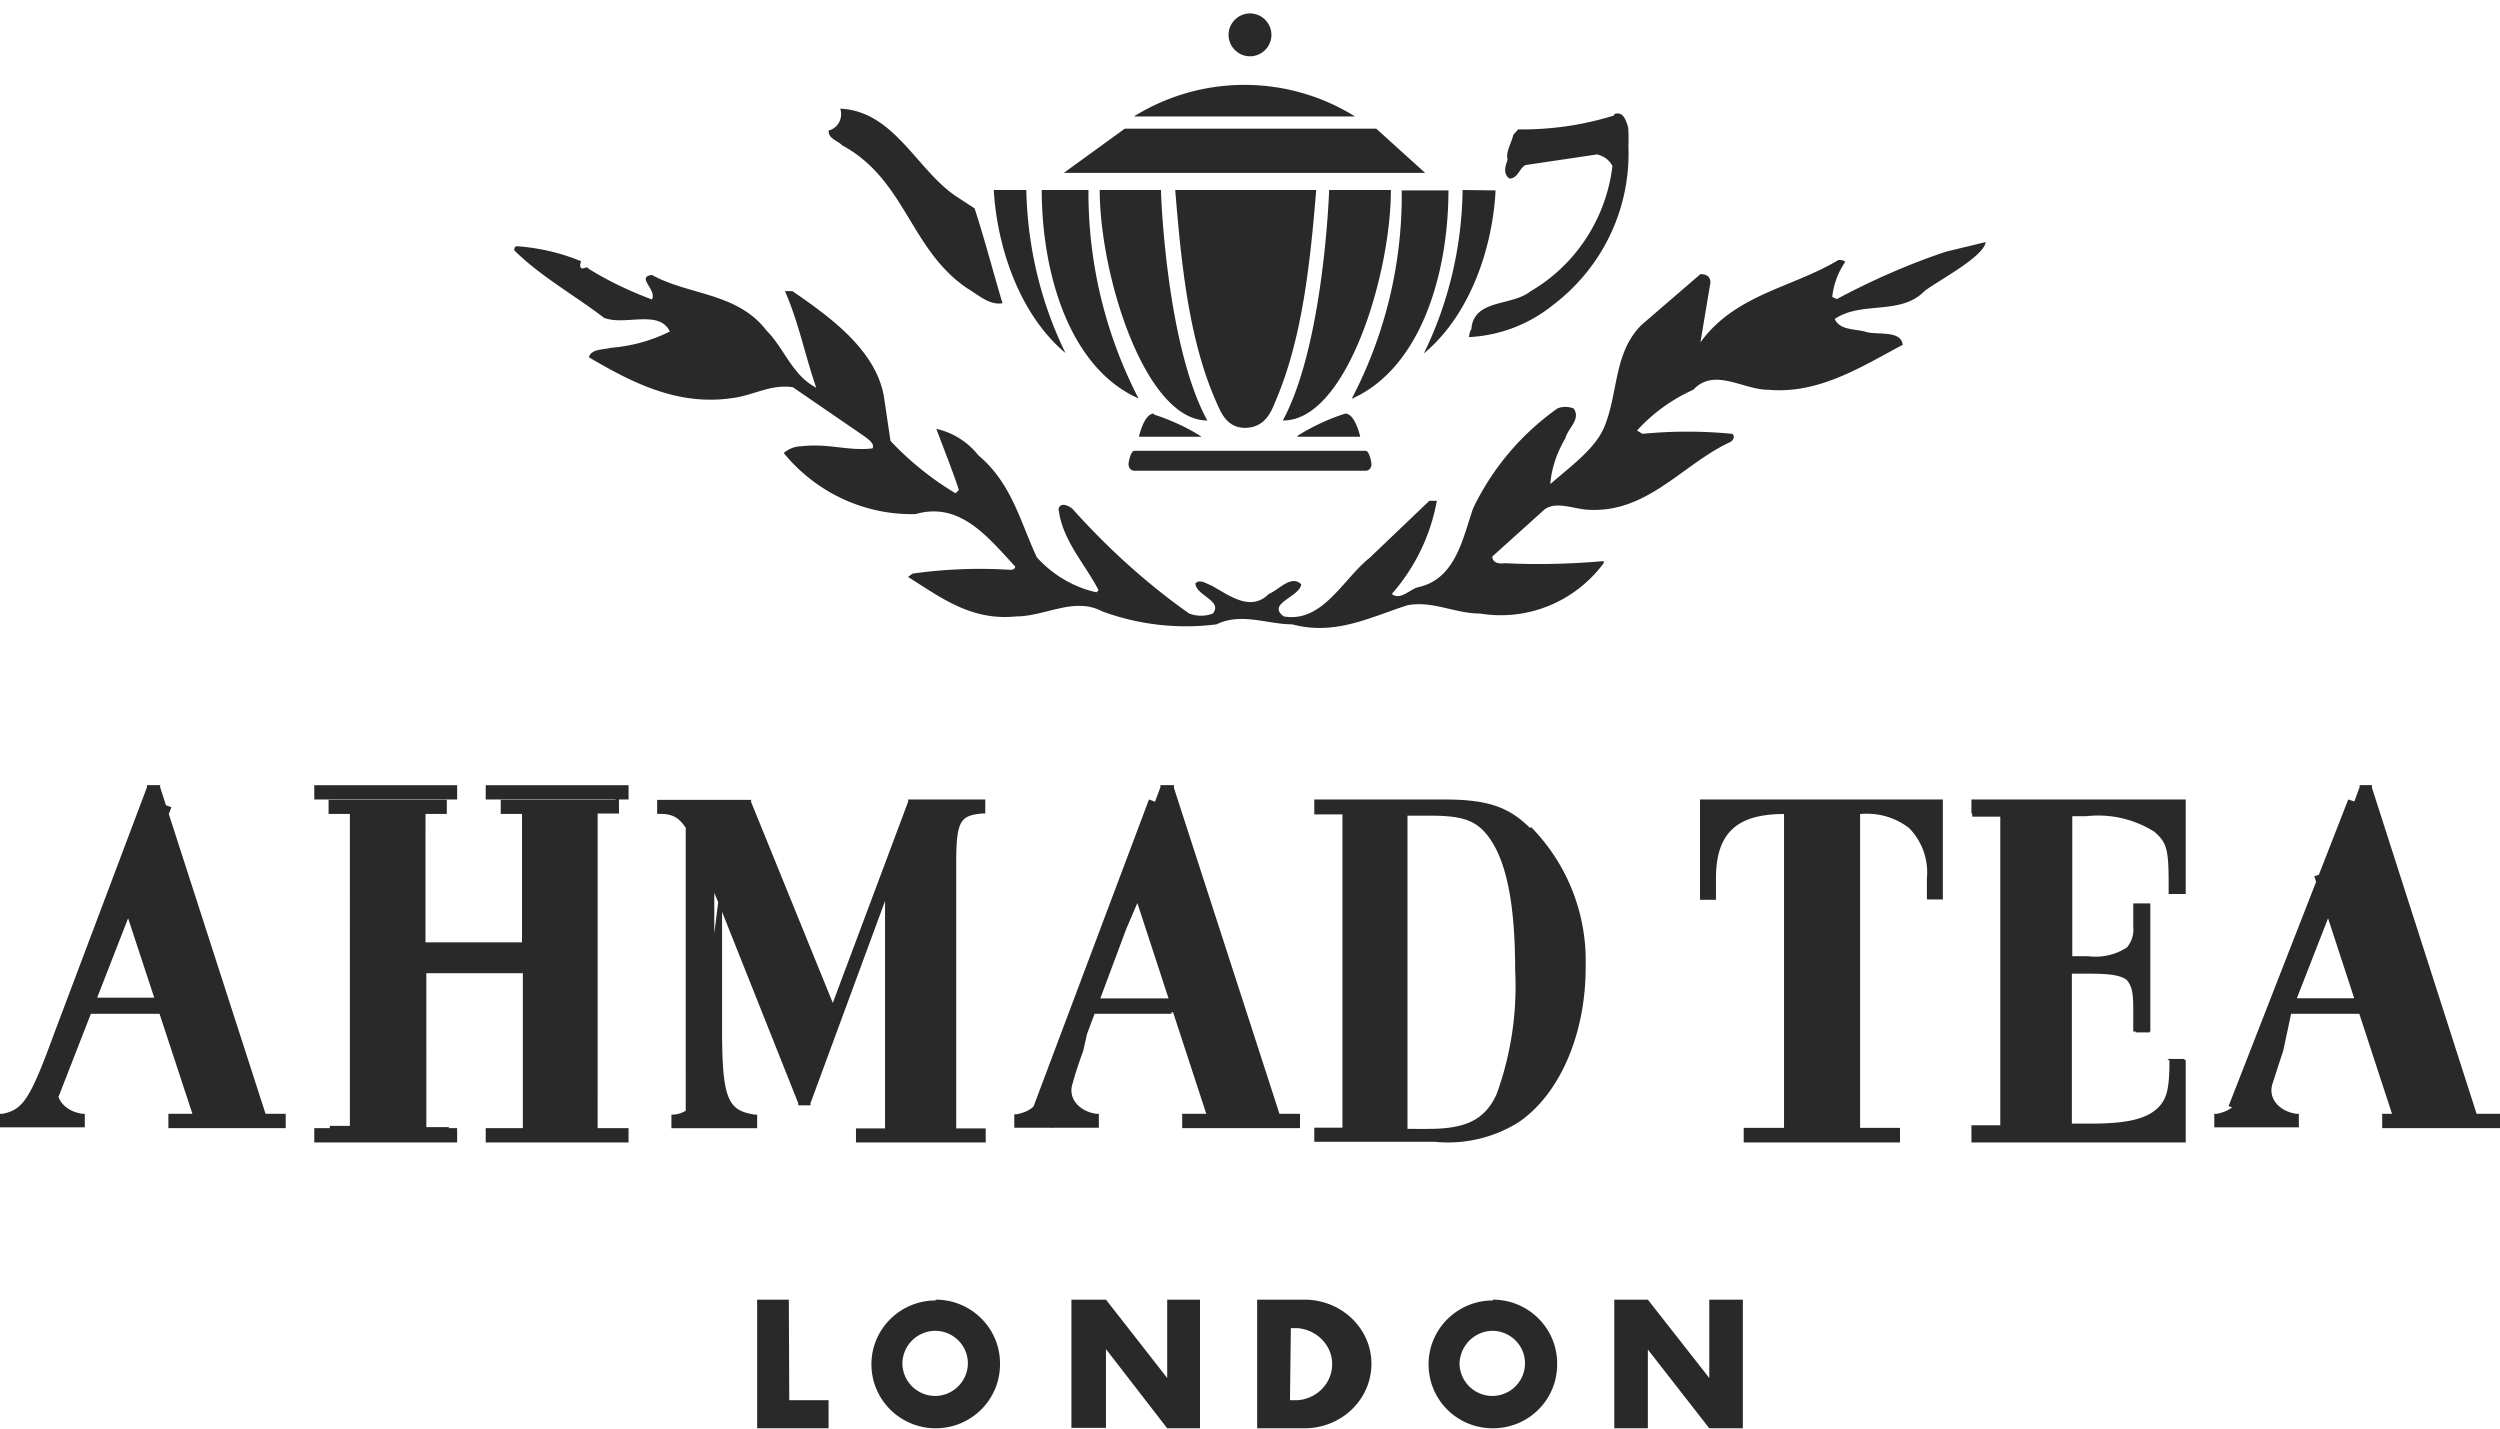<svg width="175" height="100" viewBox="0 0 175 100" xmlns="http://www.w3.org/2000/svg"><path d="M82.753 78.971v-1.003h1.688l-2.325-7.106H82v.106h-5.381l-.53 1.42-.261 1.168c-.144.396-.253.705-.34.96l-.093.281c-.142.432-.213.697-.315 1.051-.344 1.031.46 1.948 1.667 2.12h.173v.974H73.64l-.01.029-.077-.029H71v-.945h.172c.47-.094.835-.233 1.174-.54l8.083-21.495.421.158.38-1.016v-.143h.948v.2l7.385 22.807H91v1.003h-8.247zm-3.138-15.756l-.772 1.796-1.821 4.877h4.776l-2.183-6.673zm87.138 15.756v-1.004h.688l-2.29-7h-4.774l-.55 2.582c-.432 1.296-.534 1.652-.712 2.192l-.035.103c-.344 1.033.46 1.95 1.667 2.123h.173v.947H155v-.947h.172c.424-.085.763-.207 1.074-.456L156 77.43l6.128-15.704-.128-.39.318-.097 2.06-5.277.424.14.37-.997v-.144h.862v.172l7.328 22.834H175v1.004h-8.247zm-3.789-14.69l-2.184 5.596h4.014l-1.83-5.596zM11.787 78.971v-1.005h1.682l-2.302-6.999H6.361l-2.268 5.818c.203.566.771 1.005 1.515 1.154l.156.027h.173v.948H0v-.948h.173c1.44-.287 1.93-1.005 3.631-5.658l6.484-17.203v-.144h.922v.144l.409 1.266.381.132-.185.475 6.773 20.988H20v1.005h-8.213zM8.968 64.279l-2.166 5.558h3.994L8.968 64.28zm34.36-8.317v.984h-1.492l-.001 22.024h2.162l.003-.012v1.013H34v-1h2.6V68.125h-6.756V78.9h1.58l-.001.07.577.001v1H22v-1h1.087v-.158h1.405V56.975H23v-.984h8.277v.984h-1.491l-.001 8.99h6.756v-8.99h-1.49v-.984h8.042v-.03h.234zm.672 0H34v-1h10v1zm-12 0H22v-1h10v1zm36.97 0v.982h-.206c-1.504.144-1.828.462-1.828 3.38V78.99H69v.982h-9.082v-.982h2.035V63.07l-5.22 14.158v.144h-.855v-.144l-5.333-13.4v8.24c0 4.843.418 5.635 2.175 5.936l.116.019H53v.949h-6v-.95h.164c.298-.023.584-.117.837-.27L48 57.961l.014.006c-.45-.678-.883-.995-1.778-.995H46v-.982h6.576v.144l5.72 14.07 5.278-14.099v-.144h5.397zM50 62.493v2.852l.273-2.193-.273-.659zm51.496 17.477a9.559 9.559 0 01-1.088-.045H92v-.989h1.971V57.01H92v-1.047h9.02c2.958 0 4.524.436 6.09 2.006l-.004-.003.057-.084a13.321 13.321 0 013.836 9.48c.001.127 0 .253-.003.379 0 4.71-1.856 8.899-4.698 10.818a9.303 9.303 0 01-4.799 1.412zm-1.543-.947c2.457 0 3.734-.534 4.577-1.975.079-.137.154-.283.226-.438a22.051 22.051 0 001.305-8.667c0-4.566-.58-7.561-1.797-9.277-.87-1.221-1.827-1.57-4.175-1.57h-1.564v21.927zM136 55.962v7.002h-1v-.01h-.118v-1.456a4.447 4.447 0 00-1.235-3.526 4.82 4.82 0 00-2.702-1.005l-.246-.007-.246.004-.247.017v21.97H133v1.02h-10.941v-1.02h2.823v-21.97l-.254.003c-3.17.069-4.51 1.448-4.51 4.514v1.486H119v-7.022h17zm17 6.618h-1.195v-.745c0-2.407-.143-2.865-.997-3.61a7.378 7.378 0 00-4.781-1.089h-.968v9.8h1.11c.94.114 1.935-.087 2.732-.631.313-.401.484-.888.427-1.404v-1.662h1.196v8.968h-.044v.063h-.984v-.064h-.168V70.66c0-1.175-.085-1.605-.455-2.063-.487-.368-1.335-.44-2.765-.44h-1.078v10.496h1.338c2.59 0 3.985-.343 4.782-1.203.54-.602.711-1.29.711-3.209l-.142-.114h1.196l-.001.086.086-.018v5.776h-15v-1.203h2.02V57.165h-1.963l-.001-.212H138v-.991h15v6.618zm-14-45.634c-.146 1.048-3.357 2.707-4.292 3.435-1.664 1.718-4.437.67-6.277 1.951.38.815 1.431.67 2.19.903.76.233 2.452-.146 2.57.902-2.95 1.572-5.898 3.465-9.43 3.145-1.752 0-3.767-1.573-5.227 0a11.893 11.893 0 00-3.941 2.853l.38.233a32.295 32.295 0 016.276 0c.234.146.088.466-.146.582-3.386 1.573-5.868 5.096-10.13 4.717-.905-.087-2.102-.582-2.861 0l-3.65 3.29c0 .466.526.524.847.466 2.306.116 4.642.058 6.948-.146v.146c-2.014 2.708-5.342 4.076-8.67 3.523-1.752 0-3.27-.903-5.051-.582-2.57.815-5.051 2.154-8.087 1.339-1.723 0-3.562-.844-5.285 0-2.715.35-5.46.03-7.999-.903-1.174-.629-2.379-.377-3.597-.075l-.487.121c-.651.16-1.305.304-1.96.304-2.59.263-4.49-.81-6.348-1.992l-.727-.466a58.282 58.282 0 00-.486-.308l.321-.233a33.842 33.842 0 016.861-.262s.321 0 .321-.233c-1.897-2.038-3.854-4.571-6.977-3.669-3.562.088-6.978-1.514-9.226-4.28.35-.29.788-.466 1.226-.466 1.898-.232 3.27.35 4.993.146.145-.32-.234-.582-.526-.815l-5.05-3.465c-1.577-.233-2.774.582-4.234.757-3.854.582-7.124-1.135-10.043-2.853.146-.583.963-.524 1.576-.67a11.128 11.128 0 004.088-1.135c-.76-1.573-3.153-.379-4.613-.961-2.044-1.573-4.38-2.854-6.277-4.717 0-.146 0-.291.234-.291 1.518.116 3.036.466 4.437 1.048l-.058.233c0 .582.467 0 .584.291 1.401.874 2.89 1.572 4.437 2.155.38-.67-1.138-1.573 0-1.718.798.443 1.677.728 2.57.992l.897.261c1.694.498 3.364 1.078 4.562 2.648 1.226 1.223 1.81 3.145 3.474 3.99-.759-2.155-1.226-4.572-2.19-6.756h.526c2.628 1.805 5.81 4.106 6.394 7.337l.467 3.145a21.322 21.322 0 004.554 3.669l.234-.233c-.467-1.427-1.051-2.854-1.577-4.28a5.22 5.22 0 012.949 1.863c2.336 1.95 2.949 4.717 4.087 7.133 1.11 1.223 2.57 2.097 4.175 2.446l.146-.146c-.963-1.863-2.569-3.523-2.803-5.706.146-.466.672-.233.964 0 2.452 2.737 5.167 5.212 8.175 7.337a2.34 2.34 0 001.664 0c.7-.903-1.139-1.223-1.227-2.096.292-.35.76 0 1.14.145 1.225.67 2.714 1.864 3.999.583.759-.32 1.576-1.369 2.277-.67-.054.33-.398.6-.751.85l-.193.137c-.538.381-.977.743-.282 1.255 2.715.466 4.145-2.62 6.014-4.106l4.175-3.988h.525a13.515 13.515 0 01-3.153 6.522c.584.465 1.226-.292 1.81-.466 2.094-.436 2.846-2.318 3.428-4.122l.131-.414c.109-.343.214-.679.324-.996a18.234 18.234 0 015.898-6.988c.35-.146.759-.146 1.138 0 .526.757-.38 1.34-.584 2.096-.583.99-.963 2.067-1.05 3.203 1.372-1.223 3.27-2.533 3.853-4.193.905-2.329.613-5.095 2.57-6.987l4.087-3.523c.38 0 .7.145.7.582l-.7 4.193c1.553-2.14 3.715-3.099 5.915-4.01l.695-.288c1.043-.433 2.081-.882 3.053-1.467.146 0 .38 0 .467.145a5.306 5.306 0 00-.905 2.446l.321.146c2.453-1.31 5.022-2.446 7.65-3.32l2.773-.67zM95.593 31.555c.233 0 .407.699.407.953l-.006.082c-.033.212-.194.362-.4.362H79.406l-.075-.007c-.194-.036-.332-.212-.332-.437 0-.254.174-.953.407-.953zm-14.82-2.604v.063c1.162.381 2.295.89 3.342 1.556h-4.389s.35-1.62 1.047-1.62zm13.396 0c.698 0 1.046 1.62 1.046 1.62h-4.388v-.064a14.757 14.757 0 013.342-1.556zM92.135 13.3c-.438 5.378-1.022 10.585-2.89 14.876-.293.744-.76 1.745-2.045 1.773-1.285.029-1.723-1.03-2.044-1.773-1.898-4.263-2.453-9.47-2.89-14.876zm-10.863 0c-.029 0 .35 10.87 3.242 16.134-4.38 0-7.534-10.213-7.534-16.134zm16.09 0c0 5.921-3.096 16.134-7.534 16.134h-.03c2.892-5.35 3.242-16.134 3.242-16.134zm4.03.028c0 5.693-1.87 12.416-6.775 14.59a30.717 30.717 0 003.504-14.618l-.001.028zm-25.2-.028a31.381 31.381 0 003.504 14.59c-4.906-2.175-6.775-8.897-6.775-14.59zm26.192 0l2.307.028c-.204 3.977-1.752 8.697-5.022 11.415 1.752-3.576 2.657-7.496 2.715-11.443zm-30.543 0c.087 3.947.993 7.838 2.745 11.414-3.242-2.718-4.79-7.438-5.023-11.414zm41.188-5.33c.632-.177.804.499.948.969.025.44.03.88.014 1.315.159 4.325-1.79 8.457-5.3 11.113a10.158 10.158 0 01-5.869 2.231c.034-.257.108-.472.213-.654l-.035.003c.164-1.283 1.238-1.542 2.347-1.827l.35-.093c.525-.143 1.036-.318 1.44-.635 3.18-1.857 5.292-5.11 5.734-8.768-.203-.417-.608-.71-1.084-.813l-4.994.743c-.438.2-.525.945-1.138.945-.437-.335-.306-.827-.12-1.311-.161-.525.282-1.212.396-1.75l.345-.382a21.5 21.5 0 006.695-.969zm-54.211-.363c3.796.171 5.372 4.348 8.176 6.179l1.226.8c.73 2.232 1.285 4.407 1.956 6.638-.876.172-1.693-.572-2.452-1.03-4.03-2.718-4.322-7.61-8.76-10.013-.38-.372-.964-.457-.964-1.03.03-.028.03-.028.058-.028.643-.2.964-.887.76-1.516zM96.34 9.009l3.416 3.09H74.47l4.263-3.09H96.34zm-16.966-.858a14.652 14.652 0 0115.476 0zm8.126-4.21c.824 0 1.5-.677 1.5-1.501 0-.824-.676-1.5-1.5-1.5s-1.5.676-1.5 1.5.676 1.5 1.5 1.5M55.249 98.015H58v1.965h-5v-9.004h2.219l.03 7.039zM65.5 93.158c1.278.027 2.278 1.077 2.25 2.32-.028 1.243-1.083 2.265-2.333 2.237a2.3 2.3 0 01-2.25-2.292 2.312 2.312 0 012.333-2.265m0-2.127c-2.472 0-4.5 1.989-4.5 4.474 0 2.458 2 4.475 4.5 4.475 2.472 0 4.5-1.989 4.5-4.475v-.165c-.056-2.43-2.056-4.364-4.5-4.364m9.5 0h2.418l4.286 5.484v-5.484H84v9.004h-2.296l-4.286-5.543v5.513H75v-8.974zm15.36 1.994h.46c1.44.118 2.544 1.32 2.421 2.728-.092 1.232-1.134 2.229-2.421 2.317h-.521l.061-5.045zM88 99.98h3.31c2.606 0 4.69-2.024 4.69-4.517 0-2.493-2.115-4.487-4.69-4.487H88v9.004zm16.5-6.822c1.278.027 2.278 1.077 2.25 2.32a2.288 2.288 0 01-2.333 2.237 2.3 2.3 0 01-2.25-2.292c.055-1.27 1.083-2.265 2.333-2.265m0-2.127c-2.472 0-4.5 1.989-4.5 4.474 0 2.486 2 4.475 4.5 4.475s4.5-1.989 4.5-4.475v-.165c-.056-2.43-2.056-4.364-4.5-4.364m8.5 0h2.35l4.3 5.484v-5.484H122v9.004h-2.35l-4.3-5.514v5.514H113v-9.004z" fill="#292929" fill-rule="evenodd"/></svg>